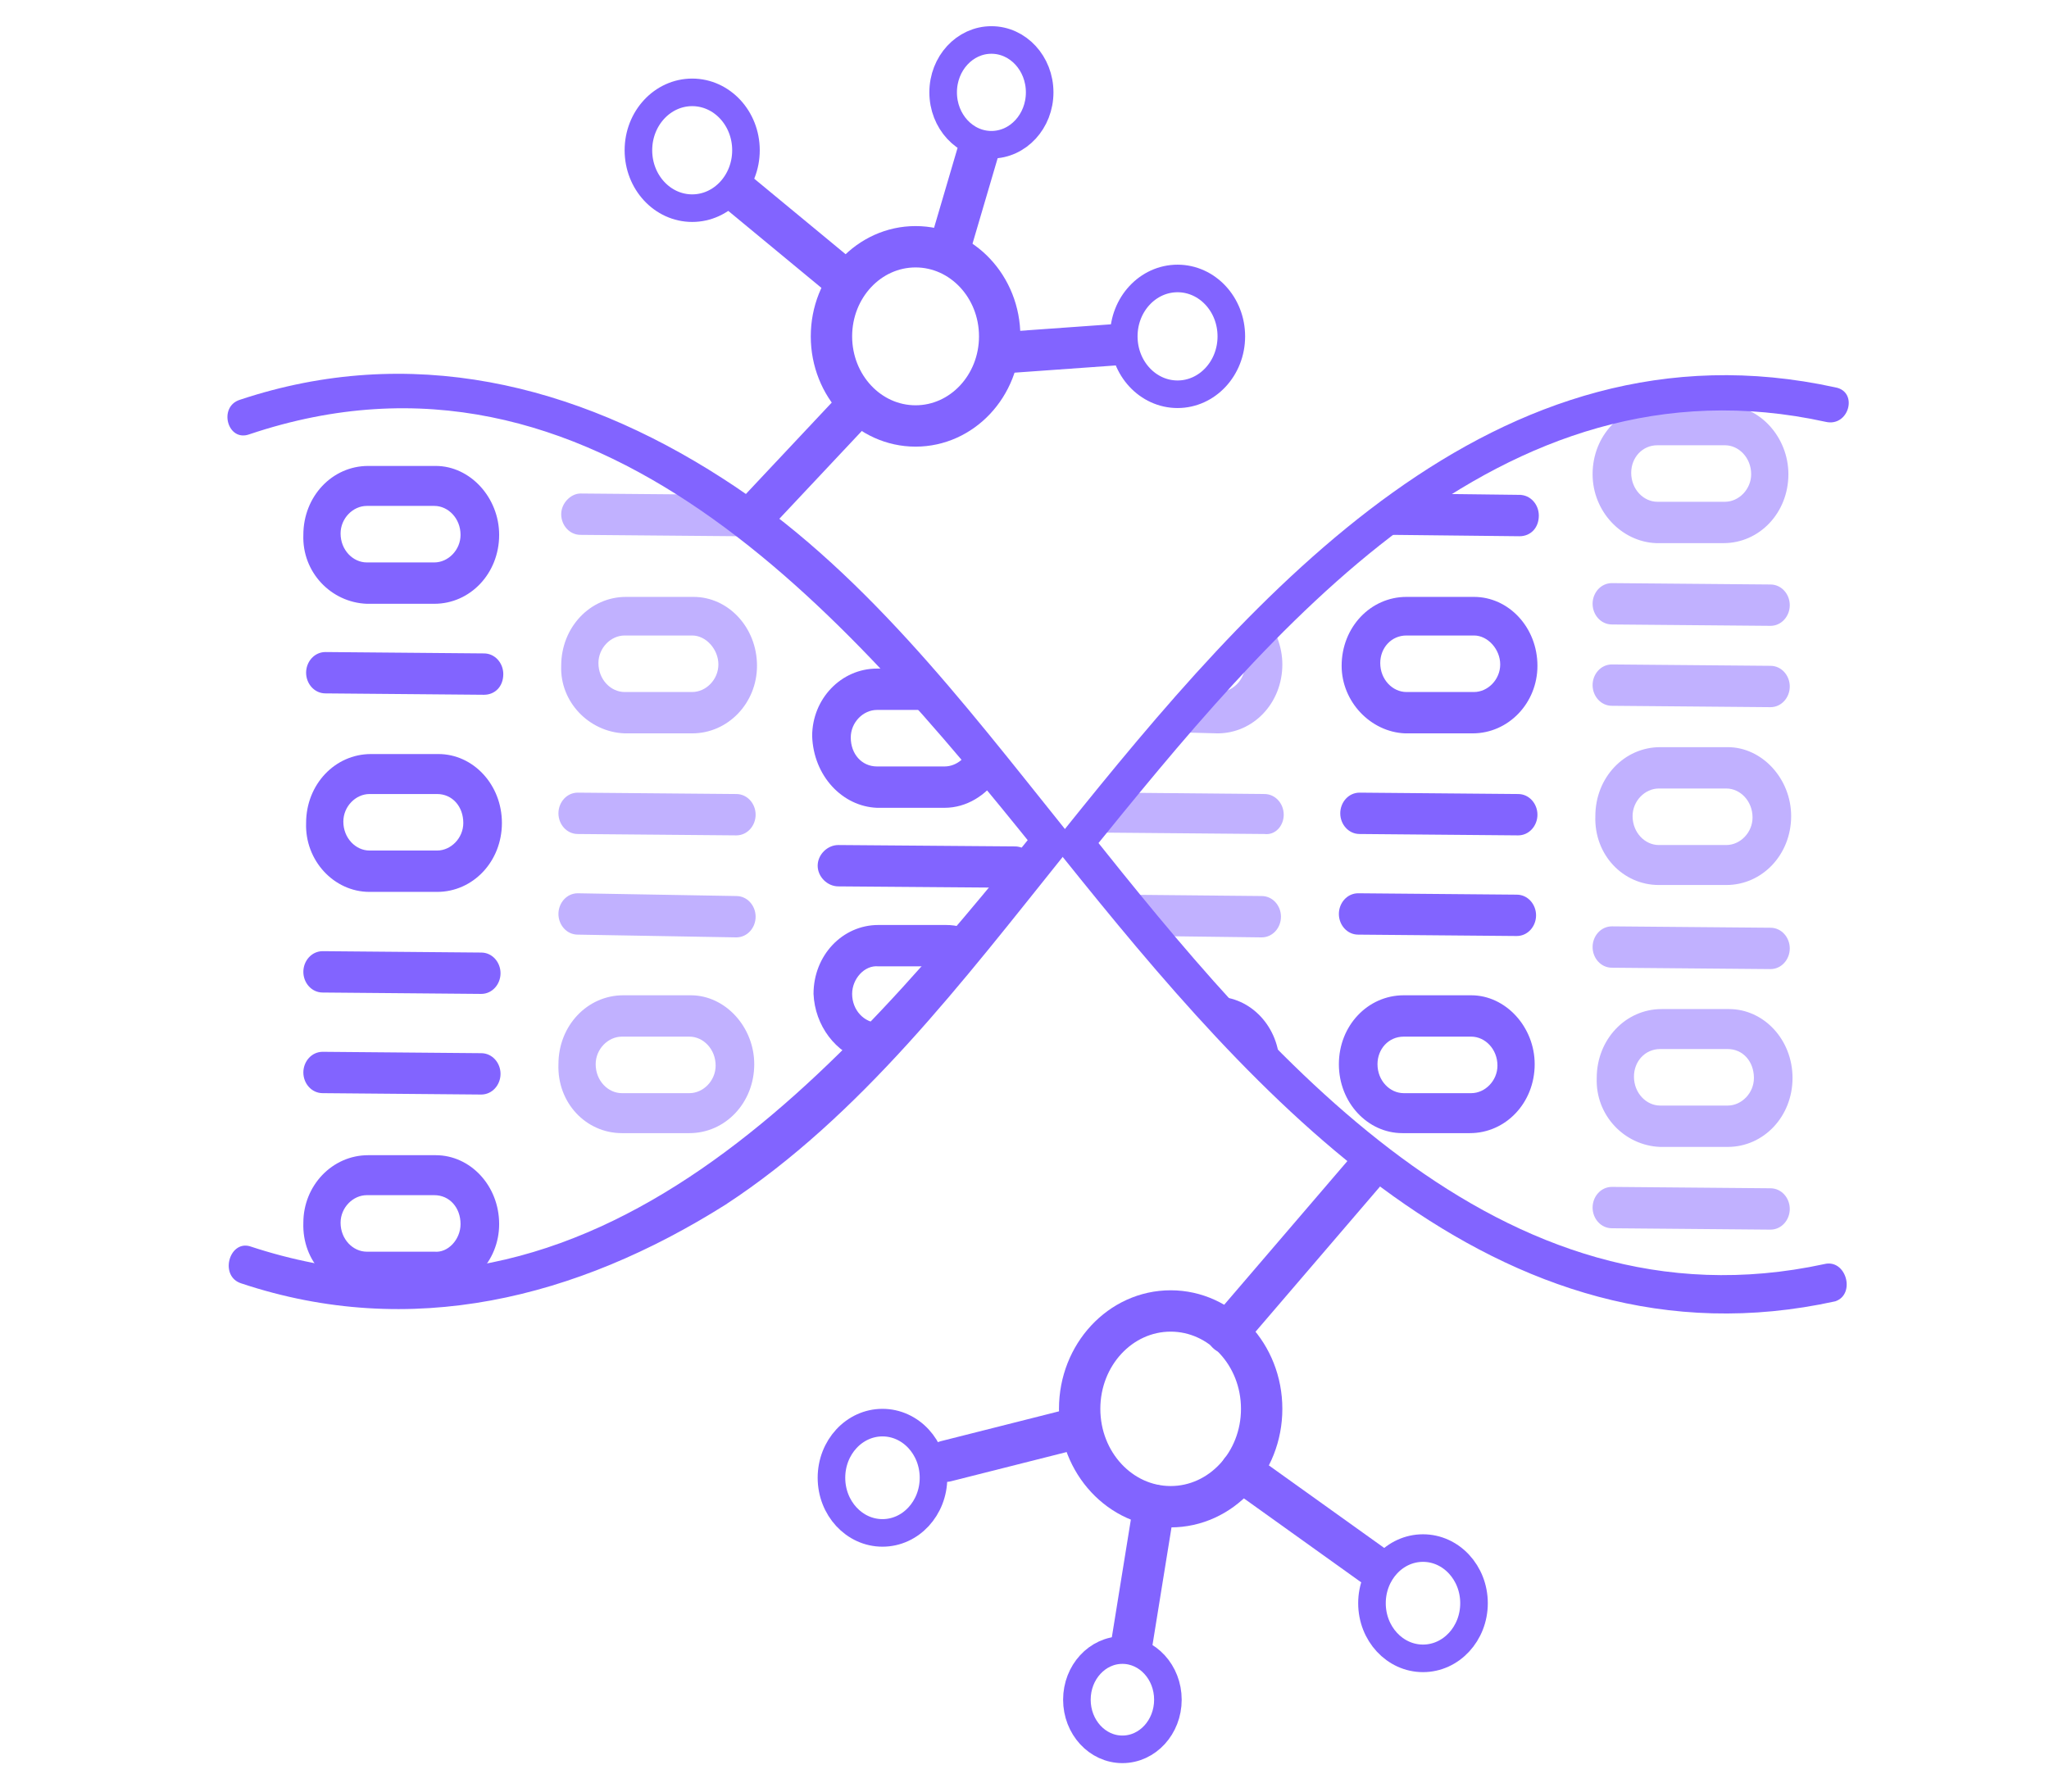 <?xml version="1.0" encoding="utf-8"?>
<!-- Generator: Adobe Illustrator 24.1.0, SVG Export Plug-In . SVG Version: 6.00 Build 0)  -->
<svg version="1.1" id="Слой_1" xmlns="http://www.w3.org/2000/svg" xmlns:xlink="http://www.w3.org/1999/xlink" x="0px" y="0px"
	 viewBox="0 0 148.6 130" style="enable-background:new 0 0 148.6 130;" xml:space="preserve">
<style type="text/css">
	.st0{fill:#8264FF;}
	.st1{fill:#C1B1FF;}
	.st2{fill:none;stroke:#8264FF;stroke-width:3;stroke-linecap:round;stroke-linejoin:round;stroke-miterlimit:10;}
	.st3{fill:none;stroke:#8264FF;stroke-width:2;stroke-linecap:round;stroke-linejoin:round;stroke-miterlimit:10;}
</style>
<g>
	<path class="st0" d="M60.8,64.3c-0.8,0-1.5-0.7-1.5-1.5c0-0.8,0.7-1.5,1.5-1.5l12.8,0.1c0.8,0,1.5,0.7,1.5,1.5
		c0,0.8-0.7,1.5-1.5,1.5L60.8,64.3z"/>
	<path class="st0" d="M59,80.8c0.2-0.5,0.6-0.9,1-0.9C59.7,80.2,59.3,80.5,59,80.8z"/>
	<path class="st0" d="M62.7,77c0.8-1,1.6-1.9,2.4-2.8l-1.4,0c-1,0-1.9-0.9-1.9-2.1c0-1.1,0.9-2.1,1.9-2l4.9,0h0
		c0.7-0.8,1.4-1.6,2.1-2.4c-0.6-0.4-1.3-0.6-2.1-0.6l-4.9,0c-2.6,0-4.7,2.2-4.7,5C59.1,74.4,60.6,76.4,62.7,77z"/>
	<path class="st0" d="M63.6,58.6l4.9,0c1.6,0,3-0.9,3.9-2.2c-0.6-0.8-1.3-1.6-2-2.4c-0.2,0.9-1,1.6-1.9,1.6l-4.9,0
		c-1.1,0-1.9-0.9-1.9-2.1c0-1.1,0.9-2,1.9-2l4.5,0c-0.1-0.1-0.1-0.1-0.2-0.2c-0.8-0.9-1.6-1.8-2.4-2.8l-1.9,0
		c-2.6,0-4.7,2.2-4.7,4.9C59,56.3,61.1,58.5,63.6,58.6z"/>
	<path class="st0" d="M63.1,45.7c-0.7-0.8-1.4-1.7-2.2-2.5c0,0,0,0,0,0c-0.6-0.6-1.2-1.1-1.8-1.7C59.4,43.7,61.1,45.5,63.1,45.7z"/>
	<path class="st1" d="M41.9,60.5c-0.8,0-1.4-0.7-1.4-1.5c0-0.8,0.6-1.5,1.4-1.5l11.5,0.1c0.8,0,1.4,0.7,1.4,1.5
		c0,0.8-0.6,1.5-1.4,1.5L41.9,60.5z"/>
	<path class="st1" d="M40.7,37.3c0,0.8,0.6,1.5,1.4,1.5l11.5,0.1c0.8,0,1.4-0.6,1.4-1.5c0-0.8-0.6-1.5-1.4-1.5l-11.5-0.1
		C41.4,35.8,40.7,36.5,40.7,37.3z"/>
	<path class="st1" d="M41.9,67.8c-0.8,0-1.4-0.7-1.4-1.5c0-0.8,0.6-1.5,1.4-1.5L53.4,65c0.8,0,1.4,0.7,1.4,1.5s-0.6,1.5-1.4,1.5
		L41.9,67.8z"/>
	<g>
		<path class="st1" d="M45.1,82.2l4.9,0c2.6,0,4.7-2.2,4.7-5c0-2.7-2.1-5-4.6-5l-4.9,0c-2.6,0-4.7,2.2-4.7,5
			C40.4,80,42.5,82.2,45.1,82.2z M45.1,75.2l4.9,0c1,0,1.9,0.9,1.9,2.1c0,1.1-0.9,2-1.9,2l-4.9,0c-1,0-1.9-0.9-1.9-2.1
			C43.2,76.1,44.1,75.2,45.1,75.2z"/>
	</g>
	<g>
		<path class="st0" d="M23.4,72c-0.8,0-1.4-0.7-1.4-1.5c0-0.8,0.6-1.5,1.4-1.5l11.5,0.1c0.8,0,1.4,0.7,1.4,1.5s-0.6,1.5-1.4,1.5
			L23.4,72z"/>
		<path class="st0" d="M22.2,48.8c0,0.8,0.6,1.5,1.4,1.5l11.5,0.1c0.8,0,1.4-0.6,1.4-1.5c0-0.8-0.6-1.5-1.4-1.5l-11.5-0.1
			C22.8,47.3,22.2,48,22.2,48.8z"/>
		<path class="st0" d="M23.4,79.3c-0.8,0-1.4-0.7-1.4-1.5s0.6-1.5,1.4-1.5l11.5,0.1c0.8,0,1.4,0.7,1.4,1.5c0,0.8-0.6,1.5-1.4,1.5
			L23.4,79.3z"/>
		<g>
			<path class="st0" d="M26.6,93.7l4.9,0c2.6,0,4.7-2.2,4.7-4.9c0-2.8-2.1-5-4.6-5l-4.9,0c-2.6,0-4.7,2.2-4.7,4.9
				C21.9,91.5,24,93.7,26.6,93.7z M26.6,86.7l4.9,0c1.1,0,1.9,0.9,1.9,2.1c0,1.1-0.9,2.1-1.9,2l-4.9,0c-1,0-1.9-0.9-1.9-2.1
				C24.7,87.6,25.6,86.7,26.6,86.7z"/>
		</g>
		<g>
			<path class="st0" d="M26.8,64.7l4.9,0c2.6,0,4.7-2.2,4.7-5c0-2.8-2.1-5-4.6-5l-4.9,0c-2.6,0-4.7,2.2-4.7,5
				C22.1,62.4,24.2,64.7,26.8,64.7z M26.8,57.6l4.9,0c1.1,0,1.9,0.9,1.9,2.1c0,1.1-0.9,2-1.9,2l-4.9,0c-1,0-1.9-0.9-1.9-2.1
				C24.9,58.5,25.8,57.6,26.8,57.6z"/>
		</g>
		<g>
			<path class="st0" d="M26.6,43.8l4.9,0c2.6,0,4.7-2.2,4.7-5c0-2.7-2.1-5-4.6-5l-4.9,0c-2.6,0-4.7,2.2-4.7,5
				C21.9,41.5,24,43.7,26.6,43.8z M26.6,36.7l4.9,0c1,0,1.9,0.9,1.9,2.1c0,1.1-0.9,2-1.9,2l-4.9,0c-1,0-1.9-0.9-1.9-2.1
				C24.7,37.6,25.6,36.7,26.6,36.7z"/>
		</g>
	</g>
	<g>
		<path class="st1" d="M45.3,53.2l4.9,0c2.6,0,4.7-2.2,4.7-4.9c0-2.8-2.1-5-4.6-5l-4.9,0c-2.6,0-4.7,2.2-4.7,5
			C40.6,50.9,42.7,53.1,45.3,53.2z M45.3,46.1l4.9,0c1,0,1.9,1,1.9,2.1c0,1.1-0.9,2-1.9,2l-4.9,0c-1,0-1.9-0.9-1.9-2.1
			C43.4,47,44.3,46.1,45.3,46.1z"/>
	</g>
	<g>
		<g>
			<path class="st0" d="M17.5,93.1c12.3,4.1,24.3,1.1,35.1-5.7C62.4,81,69.9,71.1,77.2,62c0.5-0.6,0.5-1.3,0-1.9
				c-7.3-9.1-14.8-19-24.8-25.4c-10.7-6.9-22.7-9.8-35-5.7c-1.6,0.5-0.9,3.1,0.7,2.5c25-8.4,43.2,13,57.2,30.4c0-0.6,0-1.2,0-1.9
				c-14,17.3-32.1,38.7-57.2,30.4C16.6,90,15.9,92.6,17.5,93.1L17.5,93.1z"/>
		</g>
	</g>
	<line class="st2" x1="62.1" y1="29.5" x2="54.4" y2="37.7"/>
	<g>
		<ellipse class="st3" cx="50.2" cy="10.9" rx="3.9" ry="4.2"/>
		<ellipse class="st3" cx="71.9" cy="6.7" rx="3.5" ry="3.8"/>
		<ellipse class="st3" cx="85.4" cy="24.4" rx="3.9" ry="4.2"/>
		<ellipse class="st2" cx="66.4" cy="24.4" rx="6.1" ry="6.5"/>
		<line class="st2" x1="61.1" y1="20.2" x2="53.6" y2="14"/>
		<line class="st2" x1="72.6" y1="25.6" x2="81" y2="25"/>
		<line class="st2" x1="68.9" y1="17.9" x2="70.9" y2="11.1"/>
	</g>
	<g>
		<path class="st1" d="M120.1,39.4l4.9,0c2.6,0,4.7-2.2,4.7-5c0-2.7-2.1-5-4.6-5l-4.9,0c-2.6,0-4.7,2.2-4.7,5
			C115.5,37.1,117.6,39.3,120.1,39.4z M120.2,32.3l4.9,0c1,0,1.9,0.9,1.9,2.1c0,1.1-0.9,2-1.9,2l-4.9,0c-1,0-1.9-0.9-1.9-2.1
			C118.3,33.2,119.1,32.3,120.2,32.3z"/>
	</g>
	<path class="st1" d="M79,59.8c0.6-0.8,1.2-1.5,1.9-2.3l10.8,0.1c0.8,0,1.4,0.7,1.4,1.5c0,0.8-0.6,1.5-1.4,1.4l-11.5-0.1
		C79.6,60.5,79.2,60.2,79,59.8z"/>
	<path class="st1" d="M81,64.9L91.5,65c0.8,0,1.4,0.7,1.4,1.5c0,0.8-0.6,1.5-1.4,1.5l-8-0.1C82.7,66.9,81.8,65.9,81,64.9z"/>
	<path class="st0" d="M92.7,78.4c0.1-0.3,0.1-0.7,0.1-1.1c0-2.8-2.1-5-4.6-5h-0.8C89.1,74.2,90.9,76.3,92.7,78.4z"/>
	<path class="st1" d="M88.3,53.2c2.6,0,4.7-2.2,4.7-5c0-1.3-0.5-2.5-1.2-3.4c-0.6,0.7-1.3,1.5-1.9,2.2c0.2,0.3,0.4,0.8,0.4,1.2
		c0,1.1-0.9,2-1.9,2h-1.2c-0.3,0.4-0.7,0.7-1,1.1c-0.5,0.6-1.1,1.2-1.6,1.8L88.3,53.2z"/>
	<path class="st1" d="M116.9,70.2c-0.8,0-1.4-0.7-1.4-1.5s0.6-1.5,1.4-1.5l11.5,0.1c0.8,0,1.4,0.7,1.4,1.5c0,0.8-0.6,1.5-1.4,1.5
		L116.9,70.2z"/>
	<path class="st1" d="M116.9,89.1c-0.8,0-1.4-0.7-1.4-1.5c0-0.8,0.6-1.5,1.4-1.5l11.5,0.1c0.8,0,1.4,0.7,1.4,1.5
		c0,0.8-0.6,1.5-1.4,1.5L116.9,89.1z"/>
	<path class="st1" d="M116.9,51.2c-0.8,0-1.4-0.7-1.4-1.5s0.6-1.5,1.4-1.5l11.5,0.1c0.8,0,1.4,0.7,1.4,1.5c0,0.8-0.6,1.5-1.4,1.5
		L116.9,51.2z"/>
	<path class="st1" d="M116.9,45.3c-0.8,0-1.4-0.7-1.4-1.5s0.6-1.5,1.4-1.5l11.5,0.1c0.8,0,1.4,0.7,1.4,1.5c0,0.8-0.6,1.5-1.4,1.5
		L116.9,45.3z"/>
	<g>
		<path class="st1" d="M120.4,83.2l4.9,0c2.6,0,4.7-2.2,4.7-5c0-2.8-2.1-5-4.6-5l-4.9,0c-2.6,0-4.7,2.2-4.7,5
			C115.7,80.9,117.8,83.1,120.4,83.2z M120.4,76.1l4.9,0c1.1,0,1.9,0.9,1.9,2.1c0,1.1-0.9,2-1.9,2l-4.9,0c-1,0-1.9-0.9-1.9-2.1
			C118.5,77,119.3,76.1,120.4,76.1z"/>
	</g>
	<g>
		<path class="st1" d="M120.3,64.2l4.9,0c2.6,0,4.7-2.2,4.7-5c0-2.7-2.1-5-4.6-5l-4.9,0c-2.6,0-4.7,2.2-4.7,5
			C115.6,62,117.7,64.2,120.3,64.2z M120.3,57.2l4.9,0c1,0,1.9,0.9,1.9,2.1c0,1.1-0.9,2-1.9,2l-4.9,0c-1,0-1.9-0.9-1.9-2.1
			C118.4,58.1,119.3,57.2,120.3,57.2z"/>
	</g>
	<g>
		<path class="st0" d="M98.6,60.5c-0.8,0-1.4-0.7-1.4-1.5c0-0.8,0.6-1.5,1.4-1.5l11.5,0.1c0.8,0,1.4,0.7,1.4,1.5
			c0,0.8-0.6,1.5-1.4,1.5L98.6,60.5z"/>
		<path class="st0" d="M101,38.8l9.2,0.1c0.8,0,1.4-0.6,1.4-1.5c0-0.8-0.6-1.5-1.4-1.5l-8.2-0.1"/>
		<path class="st0" d="M98.5,67.8c-0.8,0-1.4-0.7-1.4-1.5c0-0.8,0.6-1.5,1.4-1.5l11.5,0.1c0.8,0,1.4,0.7,1.4,1.5s-0.6,1.5-1.4,1.5
			L98.5,67.8z"/>
		<g>
			<path class="st0" d="M101.7,82.2l4.9,0c2.6,0,4.7-2.2,4.7-5c0-2.7-2.1-5-4.6-5l-4.9,0c-2.6,0-4.7,2.2-4.7,5
				C97.1,80,99.2,82.2,101.7,82.2z M101.8,75.2l4.9,0c1,0,1.9,0.9,1.9,2.1c0,1.1-0.9,2-1.9,2l-4.9,0c-1,0-1.9-0.9-1.9-2.1
				C99.9,76.1,100.7,75.2,101.8,75.2z"/>
		</g>
		<g>
			<path class="st0" d="M101.9,53.2l4.9,0c2.6,0,4.7-2.2,4.7-4.9c0-2.8-2.1-5-4.6-5l-4.9,0c-2.6,0-4.7,2.2-4.7,5
				C97.3,50.9,99.4,53.1,101.9,53.2z M102,46.1l4.9,0c1,0,1.9,1,1.9,2.1c0,1.1-0.9,2-1.9,2l-4.9,0c-1,0-1.9-0.9-1.9-2.1
				C100.1,47,100.9,46.1,102,46.1z"/>
		</g>
	</g>
	<g>
		<g>
			<path class="st0" d="M132.3,91.7c-23.6,5.1-40.4-15.2-53.4-31.5c0,0.6,0,1.2,0,1.9c13.2-16.3,29.8-36.7,53.5-31.5
				c1.7,0.4,2.4-2.2,0.7-2.5c-24.7-5.4-42.2,15-56,32.2c-0.5,0.6-0.5,1.3,0,1.9c13.8,17.2,31.4,37.6,56,32.2
				C134.6,93.9,133.9,91.3,132.3,91.7L132.3,91.7z"/>
		</g>
	</g>
	<line class="st2" x1="89" y1="96.7" x2="99.2" y2="84.8"/>
	<g>
		<ellipse class="st3" cx="103.2" cy="116.3" rx="3.7" ry="4"/>
		<ellipse class="st3" cx="81.4" cy="123.3" rx="3.3" ry="3.6"/>
		<ellipse class="st3" cx="64" cy="107.2" rx="3.7" ry="4"/>
		<ellipse class="st2" cx="84.9" cy="102.2" rx="6.6" ry="7.1"/>
		<line class="st2" x1="90" y1="106.7" x2="99.5" y2="113.5"/>
		<line class="st2" x1="78.1" y1="103.6" x2="68.6" y2="106"/>
		<line class="st2" x1="83.7" y1="109.2" x2="82.1" y2="119.1"/>
	</g>
</g>
</svg>
